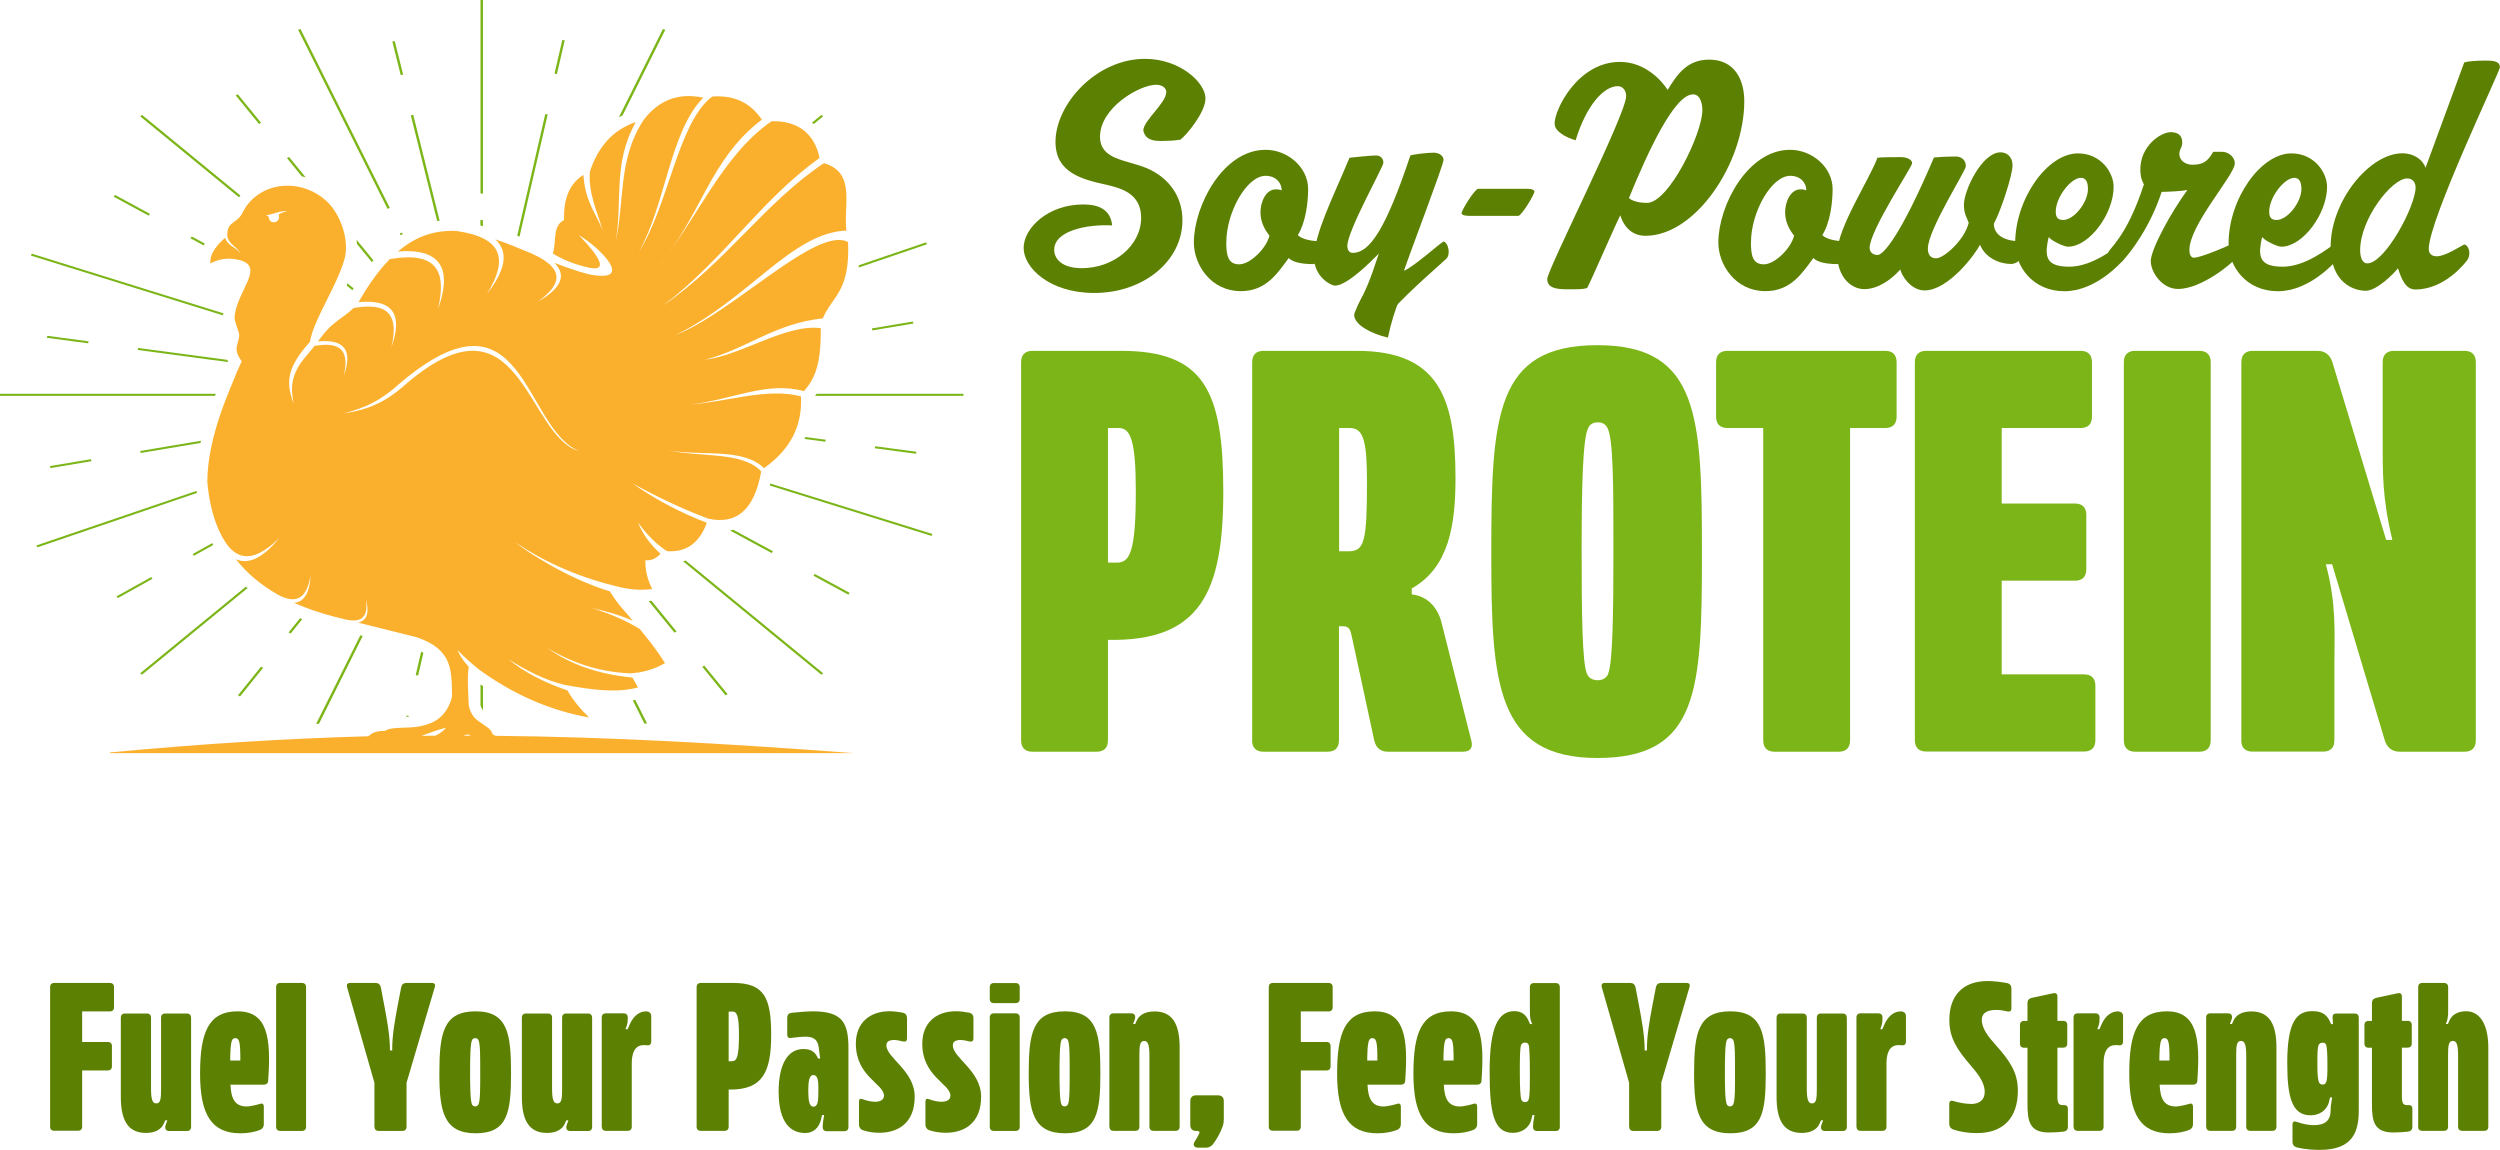 <?xml version="1.0" encoding="UTF-8"?><svg id="Layer_1" xmlns="http://www.w3.org/2000/svg" viewBox="0 0 286.38 131.71"><defs><style>.cls-1,.cls-2{fill:#7cb518;}.cls-1,.cls-3{fill-rule:evenodd;}.cls-3{fill:#fbb02d;}.cls-4{fill:#5c8001;}</style></defs><path class="cls-2" d="M116.97,84.81v-43.32c0-.85.46-1.3,1.3-1.3h10.15c9.56,0,11.71,4.62,11.71,16.13s-2.6,17.17-13.21,16.98v11.51c0,.85-.46,1.3-1.3,1.3h-7.35c-.85,0-1.3-.46-1.3-1.3ZM127.96,64.45c1.5,0,2.15-1.37,2.15-8.2,0-5.92-.65-7.22-1.95-7.22h-1.24v15.42h1.04Z"/><path class="cls-2" d="M143.44,84.81v-43.32c0-.85.46-1.3,1.3-1.3h10.67c9.37,0,11.32,5.33,11.32,14.57,0,5.33-.72,10.28-5.07,12.68h.06v.65c1.89.2,2.99,1.63,3.38,3.12l3.45,13.66c.2.78-.13,1.24-.98,1.24h-8.59c-.85,0-1.37-.46-1.56-1.3l-2.54-11.77c-.19-.85-.26-1.3-1.04-1.3h-.46v13.07c0,.85-.46,1.3-1.3,1.3h-7.35c-.85,0-1.3-.46-1.3-1.3ZM154.44,63.15c1.82,0,2.15-.98,2.15-7.81,0-4.62-.33-6.31-1.95-6.31h-1.24v14.12h1.04Z"/><path class="cls-2" d="M170.83,63.41c0-15.81.46-23.87,12.16-23.87s11.97,8.26,11.97,23.87-.33,23.42-11.97,23.42-12.16-8.59-12.16-23.42ZM184.23,77.14c.52-1.3.59-7.16.59-14.05,0-7.48,0-12.94-.71-14.12-.26-.46-.65-.59-1.11-.59s-.85.2-1.04.59c-.65,1.11-.78,6.63-.78,14.12,0,6.89.06,12.75.59,14.05.2.52.65.78,1.24.78s1.04-.26,1.24-.78Z"/><path class="cls-2" d="M201.98,84.81v-35.78h-4.1c-.84,0-1.3-.46-1.3-1.3v-6.24c0-.85.46-1.3,1.3-1.3h18.08c.85,0,1.3.46,1.3,1.3v6.24c0,.85-.46,1.3-1.3,1.3h-4.03v35.78c0,.85-.46,1.3-1.3,1.3h-7.35c-.85,0-1.3-.46-1.3-1.3Z"/><path class="cls-2" d="M219.35,84.81v-43.32c0-.85.46-1.3,1.3-1.3h17.69c.85,0,1.3.46,1.3,1.3v6.24c0,.85-.46,1.3-1.3,1.3h-9.04v8.65h8.39c.85,0,1.3.46,1.3,1.3v6.24c0,.85-.46,1.3-1.3,1.3h-8.39v10.73h9.43c.85,0,1.3.46,1.3,1.3v6.24c0,.85-.46,1.3-1.3,1.3h-18.08c-.85,0-1.3-.46-1.3-1.3Z"/><path class="cls-2" d="M243.29,84.81v-43.32c0-.85.46-1.3,1.3-1.3h7.35c.85,0,1.3.46,1.3,1.3v43.32c0,.85-.46,1.3-1.3,1.3h-7.35c-.85,0-1.3-.46-1.3-1.3Z"/><path class="cls-2" d="M256.75,84.81v-43.32c0-.85.46-1.3,1.3-1.3h7.42c.85,0,1.43.46,1.69,1.24l6.18,20.42h.71c-1.17-4.81-1.11-7.68-1.11-11.71v-8.65c0-.85.46-1.3,1.3-1.3h8.07c.85,0,1.3.46,1.3,1.3v43.32c0,.85-.46,1.3-1.3,1.3h-7.42c-.85,0-1.43-.46-1.69-1.24l-6.05-20.23h-.72c1.24,4.62.98,7.81.98,11.51v8.65c0,.85-.46,1.3-1.3,1.3h-8.07c-.85,0-1.3-.46-1.3-1.3Z"/><path class="cls-1" d="M44.94,4.74l.96,3.86c.09-.02.19-.03.28-.05l-.96-3.85c-.09.02-.19.03-.28.05h0ZM76.21,3.41l-.27-.09-5.05,10.12c.14-.07.28-.15.42-.21l4.9-9.82h0ZM55.04,0v22.17h.15s.14,0,.14,0V0h-.29ZM55.32,25.21h-.14s-.15,0-.15,0v.61c.1.03.19.07.29.11v-.72h0ZM50.36,25.28l-3.02-12.12c-.09.02-.19.03-.28.05l3.02,12.11c.09-.01.19-.03.28-.04h0ZM46.14,26.81l-.08-.16c-.09.03-.18.06-.27.09l.11.22c.08-.05.16-.1.23-.15h0ZM42.78,29.83l-1.93-2.36c.02.16.03.32.04.47l1.71,2.09c.06-.07.12-.14.17-.21h0ZM35.01,20.31l-1.9-2.33c-.08.04-.16.09-.24.13l1.7,2.09c.15.03.29.07.43.11h0ZM40.5,33.03l-.69-.57c-.04.08-.07.16-.11.24l.67.55c.04-.07.09-.15.14-.22h0ZM23.46,27.9l-1.49-.81c-.05.07-.11.13-.16.2l1.52.82c.04-.07.09-.14.13-.21h0ZM26.03,41.22l-10.21-1.36c-.02.08-.03.16-.05.23l10.38,1.39c-.04-.08-.08-.17-.12-.26h0ZM23.02,50.49l-6.96,1.17c.02.08.04.15.06.23l6.85-1.15c.02-.08.04-.17.06-.25h0ZM24.31,62.22l-2.25,1.25c.05.07.11.13.16.19l2.21-1.23c-.04-.07-.08-.14-.12-.22h0ZM34.37,70.82l-1.31,1.62c.08.04.16.09.24.13l1.33-1.65c-.09-.03-.18-.07-.26-.1h0ZM48.24,74.66l-.62,2.68c.09.02.19.03.28.04l.6-2.6c-.08-.04-.17-.09-.26-.13h0ZM74.3,68.85l2.96,3.62c.08-.04.16-.09.24-.13l-2.87-3.52c-.11.01-.21.02-.32.03h0ZM83.62,60.77l4.77,2.58c.05-.07.11-.13.16-.2l-4.56-2.47c-.12.03-.24.06-.36.09h0ZM92.15,50.28l2.39.32c.02-.08.03-.15.05-.23l-2.33-.31c-.03.08-.07.15-.1.23h0ZM59.51,27.11l3.23-14c-.09-.02-.19-.03-.28-.04l-3.21,13.93c.09.04.18.07.27.11h0ZM55.04,78.4v2.41c.06.2.15.38.29.53v-2.75c-.1-.06-.19-.13-.29-.19h0ZM0,45.35h24.63c.03-.08.06-.16.09-.24H0v.24h0ZM93.35,45.35h17.01v-.24h-16.82c-.06.08-.12.16-.18.24h0ZM16.06,13.33l11.31,9.27c.05-.07.11-.13.17-.2l-11.27-9.24-.2.17h0ZM78.25,64.3l15.84,12.99.2-.17-15.75-12.91c-.1.03-.2.06-.3.09h0ZM3.54,29.28l22.01,6.85c0-.08.02-.16.03-.24L3.64,29.06l-.1.22h0ZM88.18,55.62l18.53,5.77.1-.22-18.57-5.78c-.02.08-.04.16-.06.23h0ZM94.3,13.33l-.2-.17-1.08.88c.07.06.13.11.2.17l1.08-.89h0ZM28.17,67.2l-12.11,9.92.2.17,12.1-9.92c-.07-.06-.13-.11-.2-.17h0ZM106.19,27.98l-.11-.22-7.69,2.62c0,.09-.02.18-.03.27l7.83-2.67h0ZM22.52,56.23l-18.35,6.25.11.22,18.27-6.23c-.01-.08-.02-.16-.03-.25h0ZM34.15,3.41l10.24,20.51c.09-.03.18-.06.27-.09L34.42,3.32l-.27.09h0ZM72.49,80.23l1.32,2.65h.32s-1.36-2.71-1.36-2.71c-.09.02-.19.04-.28.05h0ZM41.27,72.79l-5.05,10.12h.32s5.01-10.06,5.01-10.06l-.28-.07h0ZM13.02,22.53l4,2.17c.05-.07.1-.13.16-.2l-4-2.17c-.05.07-.11.13-.16.2h0ZM5.78,53.62l4.7-.79c-.02-.08-.04-.15-.06-.23l-4.7.79c.02.08.04.15.06.23h0ZM64.41,4.58l-.89,3.86c.09.01.19.03.28.04l.89-3.86c-.09-.01-.19-.03-.28-.04h0ZM46.56,81.97l-.03.14c.1,0,.2,0,.3-.02l.02-.08c-.09-.01-.19-.03-.28-.04h0ZM29.9,76.37l-2.64,3.28c.08.04.16.09.24.13l2.64-3.28c-.08-.04-.16-.09-.24-.13h0ZM17.31,66.11l-3.97,2.21c.05.07.11.13.16.19l3.97-2.21c-.05-.06-.11-.13-.16-.2h0ZM99.87,37.62c.02.08.04.15.06.23l4.7-.79c-.02-.08-.04-.15-.06-.23l-4.7.79h0ZM5.37,38.7l4.73.63c.02-.08.03-.16.05-.23l-4.73-.63c-.02.08-.03.15-.05.23h0ZM100.25,51.12c-.02.08-.03.16-.05.23l4.73.63c.02-.08.03-.15.05-.23l-4.73-.63h0ZM93.34,65.75c-.05.07-.1.13-.16.2l4,2.17c.05-.07.11-.13.16-.2l-4-2.17h0ZM27,10.93l2.67,3.27c.08-.04.16-.09.24-.13l-2.67-3.27c-.08.04-.16.09-.24.13h0ZM80.68,76.25c-.08.04-.16.09-.24.13l2.67,3.27c.08-.04.16-.09.24-.13l-2.67-3.27h0Z"/><path class="cls-3" d="M12.58,86.27h85.19c-15.01-1.13-28.04-1.86-41-1.98-.1-.06-.21-.11-.32-.15-.08-.24-.22-.48-.45-.7-.41-.29-.81-.57-1.22-.86-.54-.38-.91-.95-1.08-1.76-.03-1.04-.22-3.26,0-4.43-.58-.66-.89-1.04-1.32-1.95.74.77,1.55,1.49,2.42,2.2,3.83,2.8,8.03,4.72,12.68,5.55-.96-.93-1.81-1.94-2.48-3.1-2.59-.88-4.88-2.04-6.78-3.58,2.16,1.35,4.3,2.43,6.43,2.94,2.99.54,5.94.99,8.44.29l-.65-1.13c-3.83-.36-7.09-1.48-9.73-3.37,2.57,1.54,5.68,2.73,9.46,2.89,1.42-.07,2.76-.45,4.01-1.17-.87-1.4-1.87-2.66-2.9-3.91-1.64-1.01-3.48-1.78-5.46-2.39,1.64.35,3.22.81,4.69,1.46-1.2-1.45-1.58-1.67-2.65-3.38-4.74-1.41-9.76-4.68-10.82-5.62h0,0c3.67,2.51,7.77,4.17,12.18,5.19,1.14.24,2.3.32,3.49.16-.55-1.1-.81-2.19-.78-3.29.72.05,1.28-.23,1.73-.75-1.16-1.05-2.03-2.24-2.59-3.59.93,1.25,1.96,2.42,3.35,3.3,2.29.15,3.74-1.04,4.55-3.26-3.08-1.16-5.91-2.7-8.54-4.51,2.74,1.48,5.58,2.88,8.7,4.04,3.1.69,5.25-.82,6.07-5.41-2.15-2.32-7.08-1.61-10.62-2.41,3.65.68,8.55-.34,10.94,2.04,2.69-1.93,4.43-4.47,4.23-8.23-3.87-1.01-8.43.62-12.64.93,4.69-.51,8.73-2.71,12.98-1.52,1.25-1.43,1.98-3.07,1.93-7.22-4.02-.51-8.97,3.08-13.31,3.63,4.92-1.26,7.93-4.15,13.54-4.75,1.1-2.6,3.13-3.01,2.9-8.74-3.56-1.93-13.23,8.12-19.78,10.65,8.35-4.05,13.34-11.75,19.59-11.97h0c-.37-2.88,1.14-6.65-2.58-7.72-6.74,4.48-11.21,11.36-18.43,16.32,7.09-5.4,11.19-12.11,17.93-16.91-.56-2.82-2.54-4.31-5.5-4.21-5.74,3.93-8.69,11.57-13.1,16.79,5.11-6.01,5.92-12.29,11.89-16.9l.1-.08c-1.28-1.9-3.14-2.84-5.68-2.64-3.92,2.87-5.05,12.66-8.42,17.8,3.08-5.37,3.57-13.81,7.39-17.67-2.91-.63-5.13.34-6.82,2.53-2.99,4.51-2.16,9.34-3.23,14.01.85-4.59-.37-9,2.33-13.75-2.67.9-4.35,2.87-5.27,5.69-.19,2.48.84,4.56,1.49,6.77-.79-2.06-2-3.22-2.23-6.4-1.66,1.02-2.28,2.83-2.22,5.17-1.36.65-.85,2.55-1.28,3.83,1.22.75,2.53,1.24,3.89,1.56,3.56.91-.23-2.96-.92-3.67,2.29,1.31,6.71,5.63,1.08,4.47-1.32-.35-2.6-.8-3.86-1.29,1.47,1.49.67,2.98-1.92,4.45,2.93-2.1,3.04-3.87-.79-5.56-1.39-.58-2.75-1.14-4.08-1.59,1.6,1.45,1.15,3.58-.95,6.26,2.48-4,1.8-6.45-3.47-7.21-2.29-.12-4.52.47-6.72,2.34,5.02-.38,6.22,2.08,4.57,6.65,1.1-4.57-.3-6.67-5.51-5.77-1.19,1.21-2.37,2.81-3.55,4.89l-.03.04c4.09-.38,5.07,1.54,3.76,5.16.86-3.57-.24-5.21-4.33-4.49h0c-.73.73-1.59,1.21-2.36,1.88-.68.56-1.21,1.26-1.72,1.95,3.19-.31,3.97,1.17,2.95,3.97.66-2.75-.18-4.01-3.34-3.46h0c-.21.27-.42.54-.64.79h0s-.08.09-.12.14c-2.2,2.44-1.91,4.12-1.64,5.68-.84-2.32-.9-4,1.88-7.08.38-2.49,3.06-6.31,3.95-9.46.6-2.13-.42-5.15-2.08-6.68-2.6-2.39-6.86-2.42-9.09.51-.48.63-.55,1.2-1.2,1.69-.69.52-1.04.63-1.06,1.77.11,1.06,1.35,1.36,1.51,2.15-.25-.75-1.44-.87-1.75-1.89-.73.62-1.81,1.74-1.69,2.94.71-.38,1.45-.63,2.64-.52.23.05.45.09.68.12h0c3.01.79-.28,3.5-.55,6.5-.05.52.54,1.77.53,2.07-.03,1.16-.82,1.56.29,3.03l-.56,1.24c-.65,1.74-3.38,7.33-3.38,12.57.14,1.71.47,3.3,1,4.76,1.76,4.63,4.12,4.74,7.24,1.68-1.79,2.2-3.46,3.1-4.97,2.43,1.26,1.6,2.88,2.97,4.87,4.09,2.19,1.16,3.28.25,3.7-2.27-.11,1.96-.71,3.08-1.91,3.17,1.38.62,2.91,1.15,4.58,1.58l1.27.32c2.04.47,2.67-.4,2.38-2.35.41,1.53.17,2.48-.89,2.72l6.72,1.68c4.06,1.37,3.97,3.74,4.04,6.38,0,.19,0,.36-.02.52-.42,1.51-1.25,2.48-2.47,2.95-1.63.66-2.92.4-4.39.6-.34.05-.62.15-.84.28-.78-.03-1.41.16-1.86.61-9.31.25-18.95.85-29.6,1.85h0ZM53.93,84.27c-.28,0-.55,0-.83,0,.02-.01.05-.02.08-.03.32-.15.49-.14.75.03h0ZM49.85,84.28c-.53,0-1.06,0-1.59.02.92-.34,1.85-.69,2.84-.94-.38.46-.81.72-1.25.92h0ZM39.31,47.37c2.47-.64,4.25-1.41,6.46-3.43,14.35-12.19,14.11,5.11,20.58,7.74-6.14-1.67-6.67-19.39-20.29-7.3-1.97,1.66-3.81,2.55-6.75,2.99h0ZM30.46,24.69c1.03-.22,1.67-.56,2.46-.51-.32.07-.78.23-1,.39.33.99-1.13,1.29-1.15.21-.14-.01-.23-.04-.31-.09h0Z"/><path class="cls-4" d="M133.61,10.59c0-.52-.48-.88-1.18-.88-1.88,0-6.42,2.62-6.42,5.94,0,2.65,2.91,2.62,5.35,3.61,2.4,1.03,4.09,3.1,4.09,5.97,0,4.65-4.43,8.33-10.11,8.33-5.09,0-8.08-2.88-8.08-5.16s2.8-4.98,6.82-4.98c1.81,0,3.13.59,3.32,2.4-2.84-.15-6.64.59-6.64,2.8,0,1,.85,2.1,3.17,2.1,3.61,0,6.79-2.54,6.79-5.79,0-2.84-2.47-3.39-3.84-3.73-2.84-.63-5.97-1.36-5.97-4.94,0-4.35,4.68-9.52,10.25-9.52,4.02,0,6.93,2.73,6.93,4.54,0,1.62-2.25,4.28-2.88,4.72-.59.11-1.62.15-2.14.15-.96,0-1.84-.11-2.1-1.18-.04-1.11,2.62-3.17,2.62-4.39Z"/><path class="cls-4" d="M151.53,27.56c.22,0,.3.63.3.74,0,.81-.44,1.51-.88,1.77-.15.11-.41.18-.63.18-.96,0-2.21-.15-2.69-.7-1.33,1.81-2.62,3.8-5.49,3.8-3.43,0-5.38-3.02-5.38-5.57,0-4.17,3.32-10.62,8.22-10.62,2.51,0,4.87,1.99,4.87,4.5,0,1.59-.3,3.87-1.18,5.27.44.48,1.62.7,2.47.7.18,0,.3-.04.41-.07ZM140.47,27.74c0,1.55.22,2.54,1.48,2.54s3.1-1.81,3.47-3.28c-.52-.66-1.03-1.55-1.03-2.69s.59-2.62,1.77-2.62c.33,0,.55.07.66.11,0-.85-.66-1.66-1.84-1.66-2.18,0-4.5,4.2-4.5,7.6Z"/><path class="cls-4" d="M165.36,27.66c-.48.26-3.5,2.98-4.53,3.35.7-2.11,4.53-12.11,4.53-12.69,0-.54-.62-.83-1.1-.83-.78,0-2.29.18-2.7.32-2.84,8.51-4.68,11.16-6.6,11.16-.44,0-.62-.4-.62-.8,0-1.74,4.13-9.05,4.13-9.52,0-.51-.33-.84-.85-.84-.55,0-2.44.19-3.03.26-1.84,4.43-4.05,8.72-4.05,11.48,0,2.11,1.88,3.17,2.39,3.17,1.37,0,4.06-2.69,5.02-3.68-1.06,3.25-1.42,4.01-2.46,6.07l3.21,2.07c.19-.46.4-.95.62-1.48,2.28-2.55,6.08-5.75,6.41-6.11.15-.18.22-.44.22-.76,0-.44-.22-1.09-.59-1.17Z"/><path class="cls-4" d="M156.08,33.93c-.59,1.15-.97,1.92-.96,2.19.07,1.13,2.06,2.15,3.87,2.55.36-1.75.82-3.15,1.45-4.74h-4.36Z"/><path class="cls-4" d="M168.2,24.72c-.52,0-.77-.15-.77-.29,0-.37,1.48-2.73,1.88-2.8h5.72c.48,0,.74.15.74.3,0,.37-1.44,2.73-1.84,2.8h-5.72Z"/><path class="cls-4" d="M178.08,14.17c0-1.66,2.69-7.08,7.49-7.08,2.88,0,4.83,2.18,5.46,3.21,1.11-1.81,2.25-3.47,4.76-3.47,2.88,0,4.02,2.25,4.02,4.76,0,7.08-5.57,15.42-11.32,15.42-1.84,0-2.62-1.44-2.88-2.36-.89,1.81-3.28,7.38-3.8,8.34-.44.15-.96.15-2.25.15-1.37,0-2.32-.18-2.32-1.18,0-1.07,9.04-18.88,9.04-20.95,0-.7-.44-1.14-.96-1.14-1.59,0-3.58,2.14-4.83,6.2-1.14-.33-2.4-1.03-2.4-1.88ZM186.6,22.69c.33.3,1.03.55,2.07.55,2.51,0,6.34-7.97,6.34-10.62,0-.55-.15-1.81-1.07-1.81-2.18,0-5.27,6.82-7.34,11.87Z"/><path class="cls-4" d="M211.64,27.56c.22,0,.29.63.29.74,0,.81-.44,1.51-.88,1.77-.15.11-.41.18-.63.18-.96,0-2.21-.15-2.69-.7-1.33,1.81-2.62,3.8-5.5,3.8-3.43,0-5.39-3.02-5.39-5.57,0-4.17,3.32-10.62,8.22-10.62,2.51,0,4.87,1.99,4.87,4.5,0,1.59-.29,3.87-1.18,5.27.44.48,1.62.7,2.47.7.18,0,.3-.04.41-.07ZM200.57,27.74c0,1.55.22,2.54,1.48,2.54s3.1-1.81,3.47-3.28c-.52-.66-1.03-1.55-1.03-2.69s.59-2.62,1.77-2.62c.33,0,.55.07.66.11,0-.85-.66-1.66-1.84-1.66-2.18,0-4.5,4.2-4.5,7.6Z"/><path class="cls-4" d="M220.48,33.27c-1.62,0-2.65-1.73-2.8-2.4-1,1.14-2.54,2.25-4.13,2.25-1.4,0-3.1-1.25-3.1-4.13s3.84-8.67,4.61-10.92c.33-.07,2.06-.07,2.73-.07s1.25.29,1.25.7-4.87,7.71-4.87,9.7c0,.37.26.81.92.81.59,0,2.51-1.92,6.45-11.17.26-.04,1.59-.11,2.54-.11.37,0,1.11.22,1.11,1.11,0,.55-4.35,7.27-4.35,9.44,0,.59.22,1.11.96,1.11.85,0,3.21-2.03,3.72-4.06-.18-.55-.55-1-.55-2.07,0-1.66,2.07-6.01,4.2-6.01.66,0,1.37.44,1.37,1.51s-1.29,5.09-2.14,6.67c0,1.29,1.25,1.99,2.88,1.99.18,0,.33-.04.41-.07.15,0,.18.26.18.7,0,.59-.37,1.55-.85,1.81-.18.11-.48.18-.63.18-1.29,0-2.95-.66-3.58-2.21-.48,1.03-3.61,5.24-6.34,5.24Z"/><path class="cls-4" d="M234.46,28.85c0,1.37,1.11,1.7,2.58,1.7,2.73,0,5.38-2.29,5.86-2.54.33.07.55.55.55,1,0,.33-.07.55-.22.77-.22.26-3.13,3.58-6.75,3.58s-5.64-2.84-5.64-5.46c0-5.13,3.69-10.33,7.19-10.33,2.65,0,4.09,2.21,4.09,3.83,0,3.06-2.76,6.86-5.24,6.86-.44,0-1.95-.7-2.18-1.11-.11.22-.26,1.25-.26,1.7ZM235.49,24.24c0,.63.22.96.85.96,1.25,0,2.84-2.03,2.84-3.54,0-.85-.26-1.29-.81-1.29-1.14,0-2.88,2.21-2.88,3.87Z"/><path class="cls-4" d="M246.37,29.95c0-1.4,2.32-5.61,4.2-8.19-.66.15-2.47.22-2.95.22-1.29,3.98-3.58,7.01-4.57,8-.55.52-1.55-.63-1.55-1,0-.48,2.06-1.62,4.09-7.86-.11-.22-.41-.7-.41-1.7,0-2.73,2.36-4.28,3.47-4.28.88,0,1.33.4,1.33,1.18,0,.66-.33.7-.33,1.33,0,.7.66,1.22,1.48,1.22,1.14,0,1.73-.29,2.4-1.48h1.03c.63,0,1.44.52,1.44,1.33,0,1.33-5.2,7.01-5.2,9.92,0,.48.15.88.52.88.77,0,3.8-1.29,4.28-1.55.37.07.59.55.59,1,0,.33-.07.59-.22.77-.11.22-3.65,3.36-6.49,3.36-1.81,0-3.1-1.92-3.1-3.17Z"/><path class="cls-4" d="M258.91,28.85c0,1.37,1.11,1.7,2.58,1.7,2.73,0,5.38-2.29,5.86-2.54.33.07.55.55.55,1,0,.33-.07.55-.22.77-.22.26-3.13,3.58-6.75,3.58s-5.64-2.84-5.64-5.46c0-5.13,3.69-10.33,7.19-10.33,2.65,0,4.09,2.21,4.09,3.83,0,3.06-2.77,6.86-5.24,6.86-.44,0-1.95-.7-2.18-1.11-.11.22-.26,1.25-.26,1.7ZM259.94,24.24c0,.63.22.96.85.96,1.25,0,2.84-2.03,2.84-3.54,0-.85-.26-1.29-.81-1.29-1.14,0-2.88,2.21-2.88,3.87Z"/><path class="cls-4" d="M274.69,30.73c-.48.63-2.43,2.58-3.69,2.58-1.37,0-4.02-.92-4.02-5.05,0-5.24,4.46-10.7,8.22-10.7,1.36,0,2.36.77,2.65,1.66l4.43-12.06c.4-.15,1.44-.22,2.47-.22.77,0,1.62.04,1.62.77,0,.48-8.15,17.48-8.15,20.8,0,.63.44.85.92.85.96,0,2.65-1.11,3.14-1.36.37.07.59.55.59,1,0,.33-.11.59-.22.77-.3.41-2.62,3.39-5.97,3.39-1.14,0-1.59-1.25-1.99-2.43ZM271.18,30.17c2.03,0,5.53-6.56,5.53-8.7,0-.48-.26-1.03-.96-1.03-1.77,0-5.39,4.65-5.39,8.22,0,.96.33,1.51.81,1.51Z"/><path class="cls-4" d="M5.74,129.07v-15.99c0-.31.17-.48.48-.48h6.36c.31,0,.48.17.48.48v2.3c0,.31-.17.48-.48.48h-3.17v3.5h2.93c.31,0,.48.17.48.48v2.3c0,.31-.17.48-.48.48h-2.93v6.43c0,.31-.17.48-.48.48h-2.71c-.31,0-.48-.17-.48-.48Z"/><path class="cls-4" d="M21.89,116.57v12.51c0,.31-.17.48-.48.48h-2.02c-.31,0-.48-.17-.46-.48.02-.12.05-.26.1-.36l.14-.38h-.24l-.17.38c-.29.67-1.01,1.06-2.04,1.06-2.09,0-2.88-1.49-2.88-4.13v-9.07c0-.31.17-.48.48-.48h2.5c.31,0,.48.17.48.48v8.07c0,1.25.14,1.75.6,1.75.48,0,.55-.5.55-1.61v-8.21c0-.31.17-.48.48-.48h2.47c.31,0,.48.17.48.48Z"/><path class="cls-4" d="M22.92,123c0-4.66.91-7.15,4.3-7.15s3.86,2.93,3.5,7.92c0,.31-.19.48-.5.48h-3.82c.07,1.54.46,2.5,1.87,2.5.19,0,.86-.1,1.49-.29.29-.12.46,0,.46.31v2.02c0,.31-.17.55-.46.65-.67.26-1.42.38-2.23.38-3.31,0-4.61-2.16-4.61-6.82ZM27.53,121.49c0-.65.02-2.02-.22-2.38-.1-.14-.22-.19-.36-.19s-.26.07-.34.19c-.22.36-.24,1.73-.24,2.38h1.15Z"/><path class="cls-4" d="M31.63,129.07v-15.99c0-.31.17-.48.48-.48h2.47c.31,0,.48.17.48.48v15.99c0,.31-.17.48-.48.48h-2.47c-.31,0-.48-.17-.48-.48Z"/><path class="cls-4" d="M42.89,129.07v-5.04l-3.14-10.97c-.07-.29.05-.46.36-.46h2.93c.31,0,.5.17.58.48l.43,2.26c.31,1.66.62,3.34.62,4.99h.26c-.02-1.66.29-3.34.6-5.02l.43-2.23c.07-.31.26-.48.58-.48h2.93c.31,0,.43.17.34.46l-3.24,10.97v5.04c0,.31-.17.48-.48.48h-2.71c-.31,0-.48-.17-.48-.48Z"/><path class="cls-4" d="M50.33,122.95c0-4.61.46-7.1,4.15-7.1s4.06,2.57,4.06,7.1-.41,6.87-4.06,6.87-4.15-2.52-4.15-6.87ZM54.79,126.55c.24-.36.22-2.11.22-3.72s.02-3.36-.22-3.72c-.1-.14-.22-.19-.36-.19s-.26.07-.34.19c-.22.36-.24,2.11-.24,3.72s.02,3.36.24,3.72c.07.12.19.19.34.19s.26-.05.36-.19Z"/><path class="cls-4" d="M67.83,116.57v12.51c0,.31-.17.48-.48.48h-2.02c-.31,0-.48-.17-.46-.48.02-.12.05-.26.1-.36l.14-.38h-.24l-.17.38c-.29.67-1.01,1.06-2.04,1.06-2.09,0-2.88-1.49-2.88-4.13v-9.07c0-.31.17-.48.48-.48h2.5c.31,0,.48.17.48.48v8.07c0,1.25.14,1.75.6,1.75.48,0,.55-.5.55-1.61v-8.21c0-.31.17-.48.48-.48h2.47c.31,0,.48.17.48.48Z"/><path class="cls-4" d="M68.93,129.07v-12.51c0-.31.17-.48.48-.48h2.02c.31,0,.48.17.48.48v-.24c0,.41.02.82-.12,1.2l-.14.38h.24l.26-.58c.24-.55.82-1.46,1.85-1.46h.12c.31.05.48.24.48.55v2.9c0,.31-.17.46-.48.43-.12-.02-.26-.02-.38-.02-1.01,0-1.37.89-1.37,2.09v7.25c0,.31-.17.48-.48.48h-2.47c-.31,0-.48-.17-.48-.48Z"/><path class="cls-4" d="M79.8,129.07v-15.99c0-.31.17-.48.48-.48h3.74c3.53,0,4.32,1.7,4.32,5.95s-.96,6.34-4.87,6.26v4.25c0,.31-.17.48-.48.48h-2.71c-.31,0-.48-.17-.48-.48ZM83.86,121.56c.55,0,.79-.5.79-3.02,0-2.18-.24-2.66-.72-2.66h-.46v5.69h.38Z"/><path class="cls-4" d="M89.19,125.14c0-3.46,1.18-4.99,2.86-4.97.96,0,1.37.41,1.66,1.08h.24l-.17-1.32c-.1-.58-.34-1.18-1.49-1.18-.31,0-.98.05-1.63.14-.31.07-.48-.07-.48-.38v-1.94c0-.31.17-.5.48-.55.89-.1,1.9-.17,2.45-.17,3.43,0,4.08,1.34,4.08,4.25v9c0,.31-.17.48-.48.48h-1.99c-.31,0-.48-.17-.48-.46,0-.36.05-.72.1-.96l.07-.43h-.24l-.1.43c-.22,1.03-.91,1.63-1.82,1.63-2.18,0-3.05-1.94-3.05-4.66ZM93.75,124.9c0-.96-.02-1.75-.58-1.75-.5,0-.58.82-.58,1.75,0,1.15.1,1.87.6,1.87.58,0,.55-.94.55-1.87Z"/><path class="cls-4" d="M98.86,129.48c-.29-.1-.46-.34-.46-.65v-2.62c0-.31.14-.41.43-.29.43.17,1.01.29,1.42.29.53,0,1.01-.19,1.01-.7,0-1.37-3.22-2.18-3.22-5.95,0-2.42,1.61-3.72,3.86-3.72.48,0,1.03.07,1.54.17.29.07.46.29.46.6v2.33c0,.31-.17.43-.46.36-.36-.1-.79-.17-.96-.17-.65,0-.94.19-.94.62,0,1.44,3.24,2.9,3.24,5.88s-1.87,4.13-4.06,4.13c-.65,0-1.3-.1-1.87-.29Z"/><path class="cls-4" d="M106.47,129.48c-.29-.1-.46-.34-.46-.65v-2.62c0-.31.14-.41.43-.29.43.17,1.01.29,1.42.29.53,0,1.01-.19,1.01-.7,0-1.37-3.22-2.18-3.22-5.95,0-2.42,1.61-3.72,3.86-3.72.48,0,1.03.07,1.54.17.29.07.46.29.46.6v2.33c0,.31-.17.43-.46.36-.36-.1-.79-.17-.96-.17-.65,0-.94.19-.94.62,0,1.44,3.24,2.9,3.24,5.88s-1.87,4.13-4.06,4.13c-.65,0-1.3-.1-1.87-.29Z"/><path class="cls-4" d="M113.38,114.43v-1.34c0-.31.17-.48.48-.48h2.47c.31,0,.48.17.48.48v1.34c0,.31-.17.48-.48.48h-2.47c-.31,0-.48-.17-.48-.48ZM113.38,129.07v-12.51c0-.31.17-.48.48-.48h2.47c.31,0,.48.17.48.48v12.51c0,.31-.17.48-.48.48h-2.47c-.31,0-.48-.17-.48-.48Z"/><path class="cls-4" d="M117.84,122.95c0-4.61.46-7.1,4.15-7.1s4.06,2.57,4.06,7.1-.41,6.87-4.06,6.87-4.15-2.52-4.15-6.87ZM122.31,126.55c.24-.36.22-2.11.22-3.72s.02-3.36-.22-3.72c-.1-.14-.22-.19-.36-.19s-.26.07-.34.19c-.22.36-.24,2.11-.24,3.72s.02,3.36.24,3.72c.07.12.19.19.34.19s.26-.05.36-.19Z"/><path class="cls-4" d="M127.08,129.07v-12.51c0-.31.17-.48.48-.48h2.02c.31,0,.48.17.46.48-.02.12-.05.26-.1.36l-.14.38h.24l.17-.38c.29-.67,1.01-1.06,2.04-1.06,2.09,0,2.88,1.49,2.88,4.13v9.07c0,.31-.17.48-.48.48h-2.5c-.31,0-.48-.17-.48-.48v-8.07c0-1.25-.14-1.75-.6-1.75-.48,0-.55.5-.55,1.61v8.21c0,.31-.17.48-.48.48h-2.47c-.31,0-.48-.17-.48-.48Z"/><path class="cls-4" d="M136.9,130.68c.19-.26.34-.58.48-.84.07-.17-.02-.29-.19-.29h-.17c-.43,0-.67-.24-.67-.67v-2.74c0-.43.24-.67.67-.67h2.5c.43,0,.67.24.67.67v2.04c0,.29-.02.5-.12.82-.29.82-.7,1.51-1.15,2.11-.24.26-.5.36-.84.36h-.79c-.55,0-.7-.34-.38-.79Z"/><path class="cls-4" d="M145.34,129.07v-15.99c0-.31.17-.48.48-.48h6.36c.31,0,.48.17.48.48v2.3c0,.31-.17.48-.48.48h-3.17v3.5h2.93c.31,0,.48.17.48.48v2.3c0,.31-.17.48-.48.48h-2.93v6.43c0,.31-.17.48-.48.48h-2.71c-.31,0-.48-.17-.48-.48Z"/><path class="cls-4" d="M153.17,123c0-4.66.91-7.15,4.3-7.15s3.86,2.93,3.5,7.92c0,.31-.19.48-.5.48h-3.82c.07,1.54.46,2.5,1.87,2.5.19,0,.86-.1,1.49-.29.29-.12.46,0,.46.31v2.02c0,.31-.17.55-.46.65-.67.26-1.42.38-2.23.38-3.31,0-4.61-2.16-4.61-6.82ZM157.78,121.49c0-.65.02-2.02-.22-2.38-.1-.14-.22-.19-.36-.19s-.26.07-.34.19c-.22.36-.24,1.73-.24,2.38h1.15Z"/><path class="cls-4" d="M161.91,123c0-4.66.91-7.15,4.3-7.15s3.86,2.93,3.5,7.92c0,.31-.19.48-.5.48h-3.82c.07,1.54.46,2.5,1.87,2.5.19,0,.86-.1,1.49-.29.29-.12.46,0,.46.31v2.02c0,.31-.17.55-.46.65-.67.26-1.42.38-2.23.38-3.31,0-4.61-2.16-4.61-6.82ZM166.51,121.49c0-.65.02-2.02-.22-2.38-.1-.14-.22-.19-.36-.19s-.26.07-.34.19c-.22.36-.24,1.73-.24,2.38h1.15Z"/><path class="cls-4" d="M170.64,122.74c0-5.14,1.01-6.91,2.83-6.91.86,0,1.34.43,1.63,1.1l.17.38h.24l-.14-.38c-.14-.36-.12-1.06-.12-1.61v-2.23c0-.31.17-.48.48-.48h2.47c.31,0,.48.17.48.48v15.99c0,.31-.17.48-.48.48h-2.11c-.31,0-.48-.17-.48-.46,0-.36.05-.72.1-.94l.07-.43h-.24l-.1.43c-.24,1.06-1.13,1.61-2.14,1.61-2.16,0-2.66-2.18-2.66-7.03ZM175.11,125.95c.14-.36.14-1.51.14-3.12s-.05-2.88-.14-3.14c-.07-.22-.26-.26-.43-.26s-.34.1-.41.22c-.17.29-.17,1.56-.17,3.19s.05,2.78.17,3.12c.07.19.24.29.41.29s.34-.05.43-.29Z"/><path class="cls-4" d="M186.62,129.07v-5.04l-3.14-10.97c-.07-.29.05-.46.36-.46h2.93c.31,0,.5.17.58.48l.43,2.26c.31,1.66.62,3.34.62,4.99h.26c-.02-1.66.29-3.34.6-5.02l.43-2.23c.07-.31.26-.48.58-.48h2.93c.31,0,.43.17.34.46l-3.24,10.97v5.04c0,.31-.17.48-.48.48h-2.71c-.31,0-.48-.17-.48-.48Z"/><path class="cls-4" d="M194.06,122.95c0-4.61.46-7.1,4.15-7.1s4.06,2.57,4.06,7.1-.41,6.87-4.06,6.87-4.15-2.52-4.15-6.87ZM198.53,126.55c.24-.36.22-2.11.22-3.72s.02-3.36-.22-3.72c-.1-.14-.22-.19-.36-.19s-.26.07-.34.19c-.22.36-.24,2.11-.24,3.72s.02,3.36.24,3.72c.07.12.19.19.34.19s.26-.05.36-.19Z"/><path class="cls-4" d="M211.56,116.57v12.51c0,.31-.17.48-.48.48h-2.02c-.31,0-.48-.17-.46-.48.02-.12.05-.26.1-.36l.14-.38h-.24l-.17.38c-.29.67-1.01,1.06-2.04,1.06-2.09,0-2.88-1.49-2.88-4.13v-9.07c0-.31.17-.48.48-.48h2.5c.31,0,.48.17.48.48v8.07c0,1.25.14,1.75.6,1.75.48,0,.55-.5.55-1.61v-8.21c0-.31.17-.48.48-.48h2.47c.31,0,.48.17.48.48Z"/><path class="cls-4" d="M212.66,129.07v-12.51c0-.31.17-.48.48-.48h2.02c.31,0,.48.17.48.48v-.24c0,.41.02.82-.12,1.2l-.14.38h.24l.26-.58c.24-.55.82-1.46,1.85-1.46h.12c.31.05.48.24.48.55v2.9c0,.31-.17.46-.48.43-.12-.02-.26-.02-.38-.02-1.01,0-1.37.89-1.37,2.09v7.25c0,.31-.17.48-.48.48h-2.47c-.31,0-.48-.17-.48-.48Z"/><path class="cls-4" d="M223.75,129.39c-.29-.1-.46-.34-.46-.65v-2.28c0-.31.17-.43.46-.34.62.19,1.39.34,2.09.34s1.51-.31,1.51-1.39c0-1.2-.98-2.28-1.63-3.05-1.56-1.82-2.42-3.14-2.42-5.18,0-2.81,1.56-4.46,4.39-4.46.67,0,1.51.1,2.26.24.29.07.46.29.46.6v2.28c0,.31-.17.43-.46.36-.41-.1-.84-.17-1.27-.17-.89,0-1.66.24-1.66,1.15,0,1.03.82,1.99,1.56,2.83,1.58,1.78,2.57,3.12,2.57,5.26,0,3.14-1.68,4.87-4.7,4.87-.94,0-1.9-.14-2.69-.41Z"/><path class="cls-4" d="M232.25,126.36v-6.34h-.38c-.31,0-.48-.17-.48-.48v-2.11c0-.31.17-.48.48-.48h.38v-2.06c0-.31.17-.5.48-.58l2.47-.53c.31-.07.48.07.48.38v2.78h.65c.31,0,.48.17.48.48v2.11c0,.31-.17.48-.48.48h-.65v5.64c0,.7.17.94.55.94h.17c.31-.02.48.12.48.43v2.06c0,.31-.17.5-.48.55-.55.05-1.08.1-1.68.1-2.28,0-2.47-1.32-2.47-3.38Z"/><path class="cls-4" d="M237.53,129.07v-12.51c0-.31.17-.48.48-.48h2.02c.31,0,.48.17.48.48v-.24c0,.41.02.82-.12,1.2l-.14.38h.24l.26-.58c.24-.55.82-1.46,1.85-1.46h.12c.31.05.48.24.48.55v2.9c0,.31-.17.46-.48.43-.12-.02-.26-.02-.38-.02-1.01,0-1.37.89-1.37,2.09v7.25c0,.31-.17.48-.48.48h-2.47c-.31,0-.48-.17-.48-.48Z"/><path class="cls-4" d="M243.91,123c0-4.66.91-7.15,4.3-7.15s3.86,2.93,3.5,7.92c0,.31-.19.48-.5.48h-3.82c.07,1.54.46,2.5,1.87,2.5.19,0,.86-.1,1.49-.29.29-.12.46,0,.46.31v2.02c0,.31-.17.55-.46.65-.67.26-1.42.38-2.23.38-3.31,0-4.61-2.16-4.61-6.82ZM248.52,121.49c0-.65.02-2.02-.22-2.38-.1-.14-.22-.19-.36-.19s-.26.07-.34.19c-.22.36-.24,1.73-.24,2.38h1.15Z"/><path class="cls-4" d="M252.72,129.07v-12.51c0-.31.17-.48.48-.48h2.02c.31,0,.48.17.46.48-.02.12-.05.26-.1.36l-.14.38h.24l.17-.38c.29-.67,1.01-1.06,2.04-1.06,2.09,0,2.88,1.49,2.88,4.13v9.07c0,.31-.17.48-.48.48h-2.5c-.31,0-.48-.17-.48-.48v-8.07c0-1.25-.14-1.75-.6-1.75-.48,0-.55.5-.55,1.61v8.21c0,.31-.17.48-.48.48h-2.47c-.31,0-.48-.17-.48-.48Z"/><path class="cls-4" d="M263.07,131.43c-.29-.1-.46-.31-.46-.62v-1.99c0-.31.17-.43.46-.31.82.29,1.51.38,1.99.38,1.3,0,1.92-.55,1.92-1.73,0-.38.05-.72.17-1.44h-.24l-.1.43c-.24,1.06-1.13,1.61-2.14,1.61-2.16,0-2.66-2.18-2.66-5.98,0-4.66,1.01-5.98,2.93-5.95,1.06,0,1.7.41,2.09,1.49h.22l-.05-.74c-.02-.31.12-.48.43-.48h2.09c.31,0,.48.17.48.48v10.58c0,2.3-.53,4.56-4.44,4.56-.46,0-1.51,0-2.69-.29ZM266.47,123.94c.14-.36.14-.94.14-2.06s-.05-1.92-.14-2.18c-.07-.22-.26-.26-.43-.26s-.34.1-.41.22c-.17.29-.17,1.08-.17,2.23s.05,1.73.17,2.06c.07.19.24.29.41.29s.34-.05.43-.29Z"/><path class="cls-4" d="M271.71,126.36v-6.34h-.38c-.31,0-.48-.17-.48-.48v-2.11c0-.31.17-.48.48-.48h.38v-2.06c0-.31.17-.5.48-.58l2.47-.53c.31-.07.48.07.48.38v2.78h.65c.31,0,.48.17.48.48v2.11c0,.31-.17.48-.48.48h-.65v5.64c0,.7.17.94.55.94h.17c.31-.02.48.12.48.43v2.06c0,.31-.17.5-.48.55-.55.05-1.08.1-1.68.1-2.28,0-2.47-1.32-2.47-3.38Z"/><path class="cls-4" d="M277.01,129.07v-15.99c0-.31.17-.48.48-.48h2.47c.31,0,.48.17.48.48v2.23c0,.67.02,1.25-.17,1.75l-.1.24h.24l.17-.38c.29-.67.94-1.08,1.94-1.08,1.56.02,2.52,1.51,2.52,4.15v9.07c0,.31-.17.48-.48.48h-2.5c-.31,0-.48-.17-.48-.48v-8.07c0-1.25-.14-1.75-.6-1.75-.48,0-.55.5-.55,1.61v8.21c0,.31-.17.48-.48.48h-2.47c-.31,0-.48-.17-.48-.48Z"/></svg>